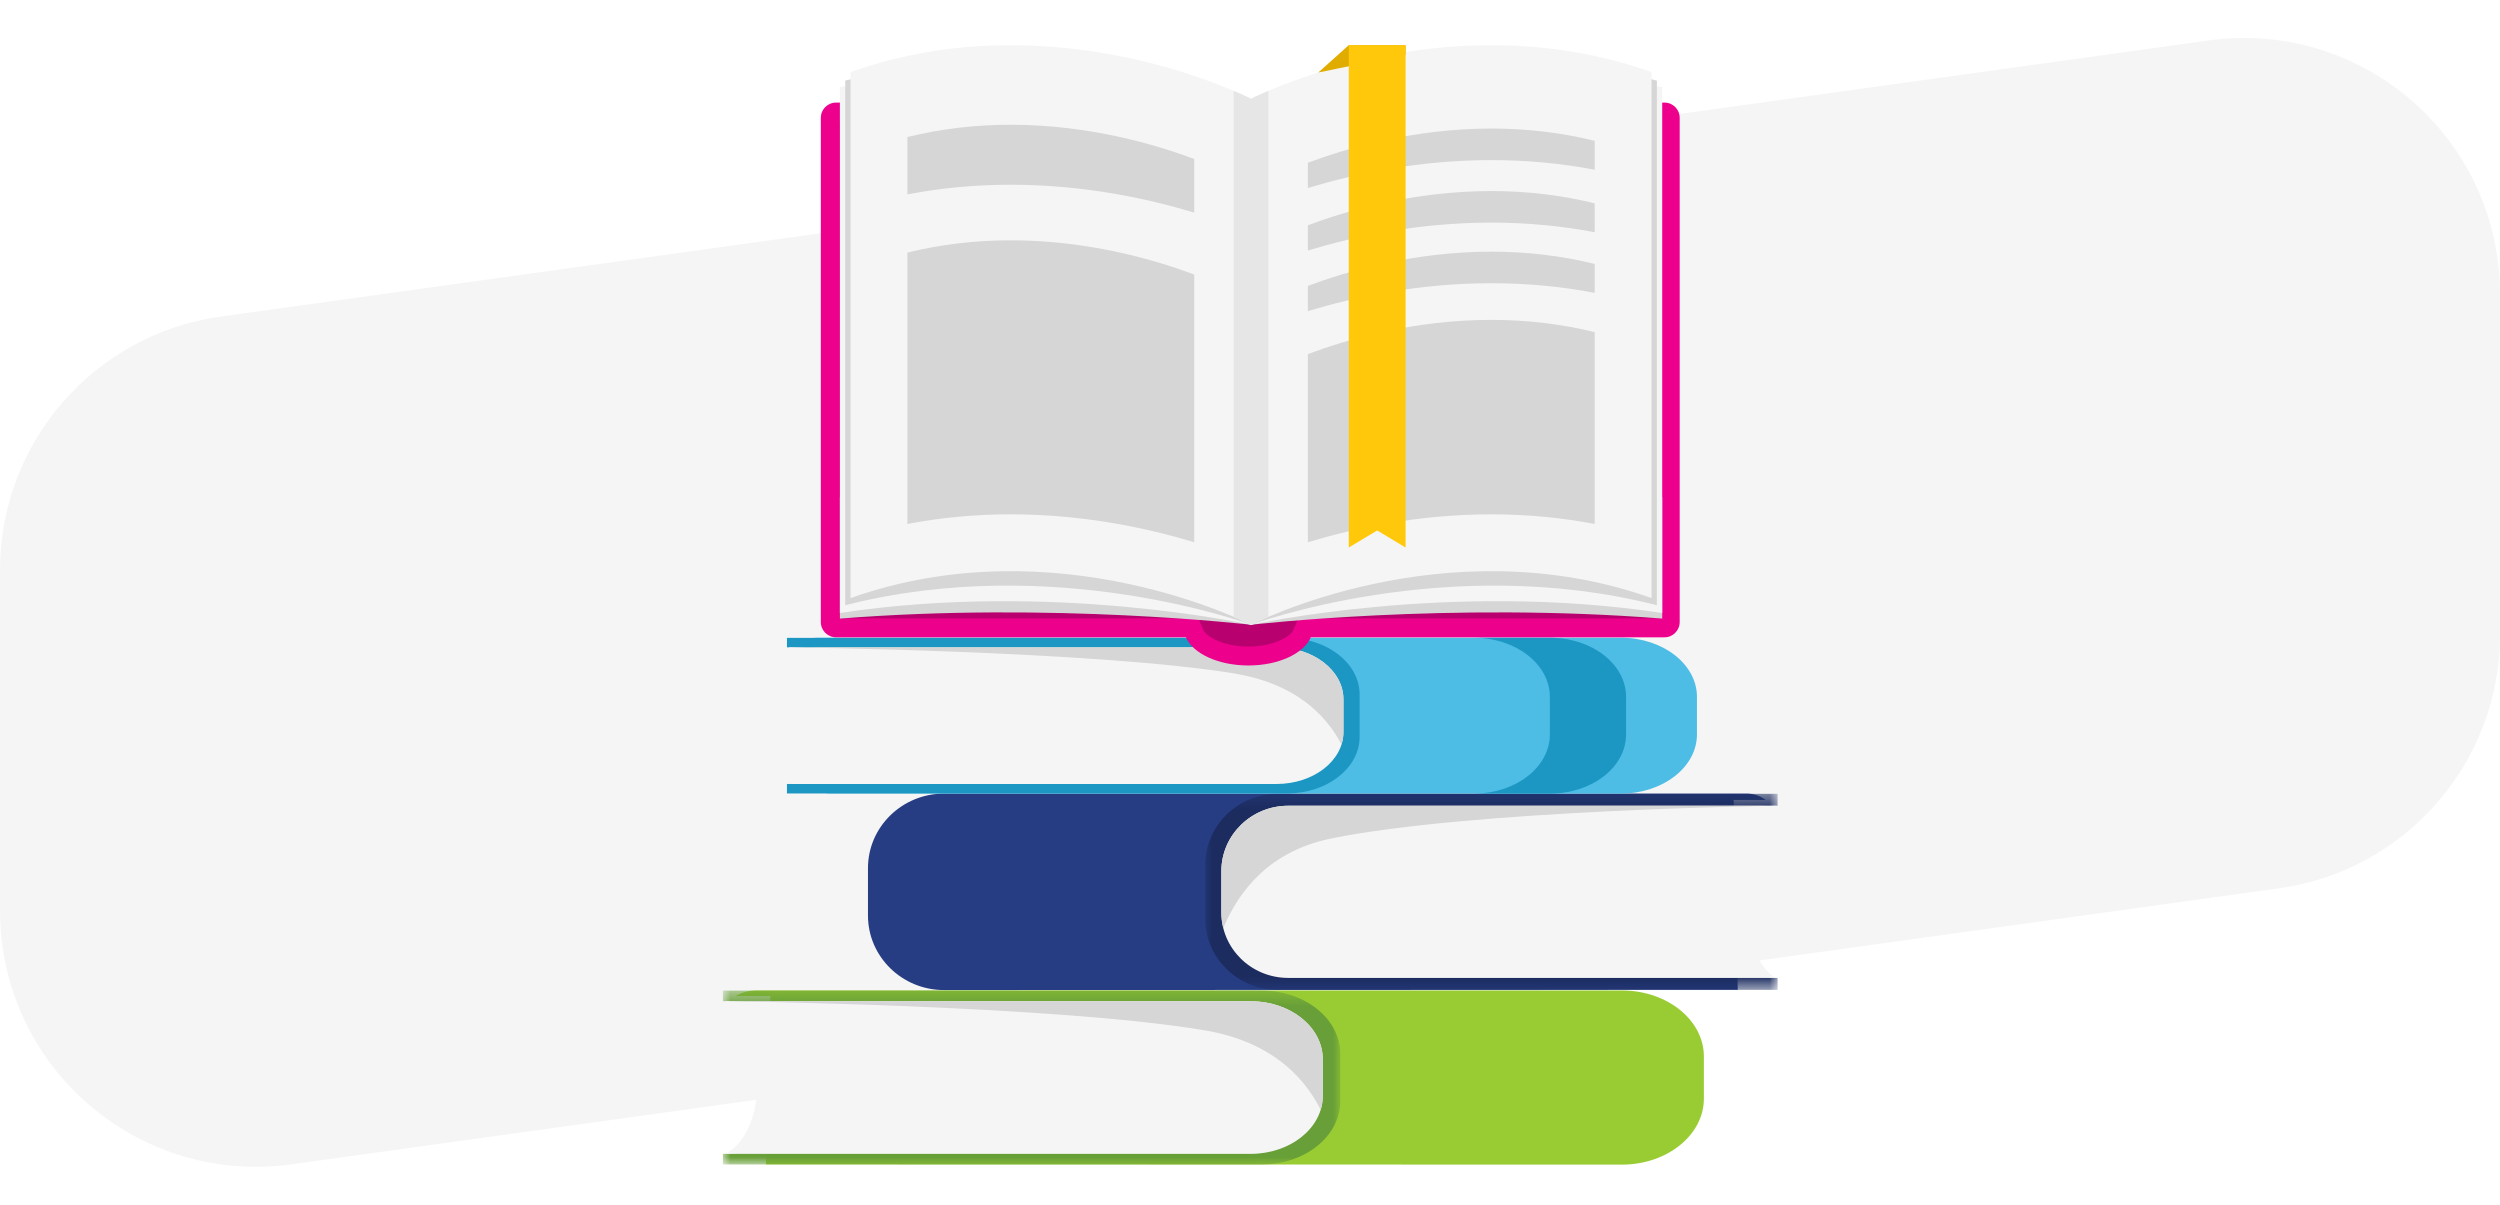 <?xml version="1.0" encoding="UTF-8"?>
<svg width="166px" height="80px" viewBox="0 0 166 80" version="1.1" xmlns="http://www.w3.org/2000/svg" xmlns:xlink="http://www.w3.org/1999/xlink">
    <title>Tier-3-Icon</title>
    <defs>
        <polygon id="path-1" points="0.024 0.376 38.034 0.376 38.034 13.397 0.024 13.397"></polygon>
        <polygon id="path-3" points="0 0.446 40.992 0.446 40.992 11.989 0 11.989"></polygon>
    </defs>
    <g id="Desktop" stroke="none" stroke-width="1" fill="none" fill-rule="evenodd">
        <g id="2d.-Ways-to-Support" transform="translate(-791, -1507)">
            <g id="What-Your-Donation-Does" transform="translate(122, 1394)">
                <g id="Tier-3" transform="translate(618, 96)">
                    <g id="Tier-3-Icon" transform="translate(51, 17)">
                        <path d="M14.661,21.019 L146.661,2.686 C155.961,1.394 164.547,7.886 165.838,17.186 C165.946,17.961 166,18.742 166,19.524 L166,42.142 C166,50.627 159.743,57.813 151.339,58.98 L19.339,77.314 C10.039,78.606 1.453,72.114 0.162,62.814 C0.054,62.039 4.34341411e-15,61.258 0,60.476 L0,37.857 C2.51357734e-15,29.372 6.257,22.186 14.661,21.019 Z" id="Rectangle" fill="#F5F5F5"></path>
                        <g id="4-Books" transform="translate(48, 3)">
                            <path d="M67.113,50.116 L69.24,50.116 C68.893,49.853 68.457,49.695 67.984,49.695 L14.683,49.695 C11.894,49.695 9.633,51.912 9.633,54.645 L9.633,57.79 C9.633,60.523 11.894,62.74 14.683,62.74 L67.387,62.722 L67.113,50.116 Z" id="Fill-1" fill="#263D83"></path>
                            <g id="Group-5" transform="translate(32, 49.331)">
                                <mask id="mask-2" fill="white">
                                    <use xlink:href="#path-1"></use>
                                </mask>
                                <g id="Clip-4"></g>
                                <path d="M4.853,0.376 C2.186,0.376 0.024,2.496 0.024,5.11 L0.024,8.663 C0.024,11.277 2.186,13.397 4.853,13.397 L38.034,13.397 L38.034,12.603 L37.897,12.603 L29.461,11.819 L27.756,5.262 C27.756,5.262 31.047,1.639 31.262,1.545 C31.477,1.451 37.897,1.168 37.897,1.168 L38.034,1.167 L38.034,0.376 L4.853,0.376 Z" id="Fill-3" fill="#1C2C5F" mask="url(#mask-2)"></path>
                            </g>
                            <path d="M67.882,56.194 C67.882,52.36 69.903,50.502 69.903,50.502 L37.533,50.502 C35.083,50.502 33.097,52.449 33.097,54.85 L33.097,57.585 C33.097,59.986 35.083,61.933 37.533,61.933 L69.903,61.933 C69.903,61.933 67.882,61.021 67.882,56.194" id="Fill-6" fill="#F5F5F5"></path>
                            <path d="M33.097,54.85 L33.097,57.584 C33.097,57.944 33.142,58.294 33.227,58.627 C34.319,56.01 36.41,53.487 40.395,52.675 C49.694,50.782 69.903,50.502 69.903,50.502 L37.533,50.502 C35.084,50.502 33.097,52.45 33.097,54.85" id="Fill-8" fill="#D6D6D6"></path>
                            <path d="M7.176,39.679 L5.048,39.679 C5.396,39.47 5.832,39.345 6.305,39.345 L59.627,39.345 C62.417,39.345 64.678,41.103 64.678,43.273 L64.678,45.767 C64.678,47.937 62.417,49.695 59.627,49.695 L6.902,49.681 L7.176,39.679 Z" id="Fill-10" fill="#4DBDE5"></path>
                            <path d="M37.448,39.355 C40.116,39.355 42.279,41.036 42.279,43.111 L42.279,45.929 C42.279,48.005 40.116,49.687 37.448,49.687 L4.254,49.687 L4.254,49.056 L4.391,49.056 L12.83,48.434 L14.535,43.231 C14.535,43.231 11.243,40.356 11.029,40.282 C10.814,40.209 4.391,39.983 4.391,39.983 L4.254,39.981 L4.254,39.355 L37.448,39.355 Z" id="Fill-12" fill="#1C97C4"></path>
                            <path d="M6.407,44.502 C6.407,41.46 4.385,39.985 4.385,39.985 L36.768,39.985 C39.219,39.985 41.205,41.53 41.205,43.436 L41.205,45.606 C41.205,47.511 39.219,49.056 36.768,49.056 L4.385,49.056 C4.385,49.056 6.407,48.332 6.407,44.502" id="Fill-14" fill="#F5F5F5"></path>
                            <path d="M41.204,43.435 L41.204,45.605 C41.204,45.891 41.159,46.167 41.075,46.432 C39.983,44.355 37.89,42.353 33.905,41.709 C24.601,40.208 4.384,39.986 4.384,39.986 L36.767,39.986 C39.218,39.986 41.204,41.531 41.204,43.435" id="Fill-16" fill="#D6D6D6"></path>
                            <path d="M54.91,45.767 L54.91,43.273 C54.91,41.103 52.648,39.346 49.858,39.346 L54.922,39.346 C57.712,39.346 59.972,41.103 59.972,43.273 L59.972,45.767 C59.972,47.938 57.712,49.696 54.922,49.696 L49.925,49.694 C52.684,49.666 54.91,47.919 54.91,45.767" id="Fill-18" fill="#1C97C4"></path>
                            <path d="M3.15,63.14 L0.856,63.14 C1.231,62.907 1.7,62.767 2.212,62.767 L59.693,62.767 C62.7,62.767 65.138,64.732 65.138,67.156 L65.138,69.943 C65.138,72.367 62.7,74.331 59.693,74.331 L2.854,74.316 L3.15,63.14 Z" id="Fill-20" fill="#99CC33"></path>
                            <g id="Group-24" transform="translate(0, 62.331)">
                                <mask id="mask-4" fill="white">
                                    <use xlink:href="#path-3"></use>
                                </mask>
                                <g id="Clip-23"></g>
                                <path d="M35.783,0.446 C38.66,0.446 40.992,2.325 40.992,4.643 L40.992,7.793 C40.992,10.111 38.66,11.989 35.783,11.989 L-0.001,11.989 L-0.001,11.286 L0.147,11.286 L9.245,10.591 L11.084,4.777 C11.084,4.777 7.535,1.565 7.303,1.482 C7.072,1.399 0.147,1.147 0.147,1.147 L-0.001,1.147 L-0.001,0.446 L35.783,0.446 Z" id="Fill-22" fill="#689F38" mask="url(#mask-4)"></path>
                            </g>
                            <path d="M2.321,68.528 C2.321,65.129 0.142,63.481 0.142,63.481 L35.051,63.481 C37.693,63.481 39.834,65.207 39.834,67.336 L39.834,69.76 C39.834,71.889 37.693,73.616 35.051,73.616 L0.142,73.616 C0.142,73.616 2.321,72.807 2.321,68.528" id="Fill-25" fill="#F5F5F5"></path>
                            <path d="M39.834,67.336 L39.834,69.761 C39.834,70.08 39.785,70.39 39.695,70.686 C38.517,68.364 36.261,66.128 31.965,65.409 C21.936,63.731 0.142,63.482 0.142,63.482 L35.051,63.482 C37.692,63.482 39.834,65.207 39.834,67.336" id="Fill-27" fill="#D6D6D6"></path>
                            <path d="M62.519,3.811 L7.516,3.811 C6.956,3.811 6.503,4.264 6.503,4.823 L6.503,38.306 C6.503,38.865 6.956,39.318 7.516,39.318 L30.746,39.318 C31.21,40.393 32.89,41.188 34.892,41.188 C36.894,41.188 38.573,40.393 39.038,39.318 L62.519,39.318 C63.078,39.318 63.531,38.865 63.531,38.306 L63.531,4.823 C63.531,4.264 63.078,3.811 62.519,3.811" id="Fill-29" fill="#EC008C"></path>
                            <path d="M34.891,39.931 C33.253,39.931 32.101,39.285 31.9,38.819 L31.572,38.06 L7.761,38.06 L7.761,5.069 L62.273,5.069 L62.273,38.06 L38.21,38.06 L37.882,38.819 C37.681,39.285 36.529,39.931 34.891,39.931" id="Fill-31" fill="#B8006E"></path>
                            <path d="M7.768,30.018 L7.768,38.075 C21.874,36.95 35.07,38.484 35.07,38.484 L35.07,30.427 C35.07,30.427 21.874,28.893 7.768,30.018" id="Fill-33" fill="#D6D6D6"></path>
                            <path d="M62.371,30.018 L62.371,38.075 C48.265,36.95 35.069,38.484 35.069,38.484 L35.069,30.427 C35.069,30.427 48.265,28.893 62.371,30.018" id="Fill-35" fill="#D6D6D6"></path>
                            <path d="M7.768,2.779 L7.768,37.704 C21.874,35.558 35.07,38.485 35.07,38.485 L35.07,3.648 C35.07,3.648 21.874,0.633 7.768,2.779" id="Fill-37" fill="#F5F5F5"></path>
                            <path d="M62.371,2.779 L62.371,37.704 C48.265,35.558 35.069,38.485 35.069,38.485 L35.069,3.56 C35.069,3.56 48.265,0.633 62.371,2.779" id="Fill-39" fill="#F5F5F5"></path>
                            <path d="M8.122,2.353 L8.122,37.189 C22.045,33.628 35.069,38.484 35.069,38.484 L35.069,3.648 C35.069,3.648 22.045,-1.209 8.122,2.353" id="Fill-41" fill="#D6D6D6"></path>
                            <path d="M62.017,2.353 L62.017,37.189 C48.094,33.628 35.07,38.484 35.07,38.484 L35.07,3.648 C35.07,3.648 48.094,-1.209 62.017,2.353" id="Fill-43" fill="#D6D6D6"></path>
                            <path d="M8.477,1.787 L8.477,36.712 C22.217,31.837 35.07,38.485 35.07,38.485 L35.07,3.56 C35.07,3.56 22.217,-3.088 8.477,1.787" id="Fill-45" fill="#F5F5F5"></path>
                            <path d="M33.917,3.031 L33.917,37.956 C34.662,38.274 35.069,38.484 35.069,38.484 L35.069,3.559 C35.069,3.559 34.662,3.349 33.917,3.031" id="Fill-47" fill="#E6E6E6"></path>
                            <path d="M61.662,1.787 L61.662,36.712 C47.922,31.837 35.069,38.485 35.069,38.485 L35.069,3.56 C35.069,3.56 47.922,-3.088 61.662,1.787" id="Fill-49" fill="#F5F5F5"></path>
                            <path d="M31.296,33.005 C28.17,32.057 23.924,31.152 19.113,31.152 C16.773,31.152 14.478,31.366 12.25,31.792 L12.25,13.772 C14.447,13.23 16.746,12.956 19.113,12.956 C24.353,12.956 28.827,14.3 31.296,15.231 L31.296,33.005 Z" id="Fill-51" fill="#D6D6D6"></path>
                            <path d="M31.296,11.119 C28.17,10.171 23.924,9.266 19.113,9.266 C16.773,9.266 14.478,9.481 12.25,9.907 L12.25,6.099 C14.447,5.557 16.746,5.283 19.113,5.283 C24.353,5.283 28.827,6.628 31.296,7.558 L31.296,11.119 Z" id="Fill-53" fill="#D6D6D6"></path>
                            <path d="M38.843,20.513 C41.308,19.584 45.784,18.239 51.026,18.239 C53.393,18.239 55.692,18.513 57.889,19.055 L57.889,31.792 C55.661,31.367 53.366,31.152 51.026,31.152 C46.215,31.152 41.969,32.057 38.843,33.005 L38.843,20.513 Z" id="Fill-55" fill="#D6D6D6"></path>
                            <path d="M38.843,15.984 C41.308,15.055 45.784,13.71 51.026,13.71 C53.393,13.71 55.692,13.984 57.889,14.526 L57.889,16.446 C55.661,16.021 53.366,15.806 51.026,15.806 C46.215,15.806 41.969,16.712 38.843,17.659 L38.843,15.984 Z" id="Fill-57" fill="#D6D6D6"></path>
                            <path d="M38.843,11.959 C41.308,11.03 45.784,9.685 51.026,9.685 C53.393,9.685 55.692,9.959 57.889,10.501 L57.889,12.421 C55.661,11.996 53.366,11.781 51.026,11.781 C46.215,11.781 41.969,12.686 38.843,13.634 L38.843,11.959 Z" id="Fill-59" fill="#D6D6D6"></path>
                            <path d="M38.843,7.809 C41.308,6.88 45.784,5.535 51.026,5.535 C53.393,5.535 55.692,5.809 57.889,6.351 L57.889,8.271 C55.661,7.846 53.366,7.631 51.026,7.631 C46.215,7.631 41.969,8.537 38.843,9.484 L38.843,7.809 Z" id="Fill-61" fill="#D6D6D6"></path>
                            <path d="M36.222,3.031 L36.222,37.956 C35.477,38.274 35.07,38.484 35.07,38.484 L35.07,3.559 C35.07,3.559 35.477,3.349 36.222,3.031" id="Fill-63" fill="#E6E6E6"></path>
                            <polygon id="Fill-65" fill="#E0AC00" points="41.558 -1.42108547e-14 39.53 1.816 45.331 0.621 45.331 -1.42108547e-14"></polygon>
                            <polygon id="Fill-67" fill="#FFC80B" points="45.331 33.356 43.444 32.224 41.558 33.356 41.558 -0 45.331 -0"></polygon>
                        </g>
                    </g>
                </g>
            </g>
        </g>
    </g>
</svg>
